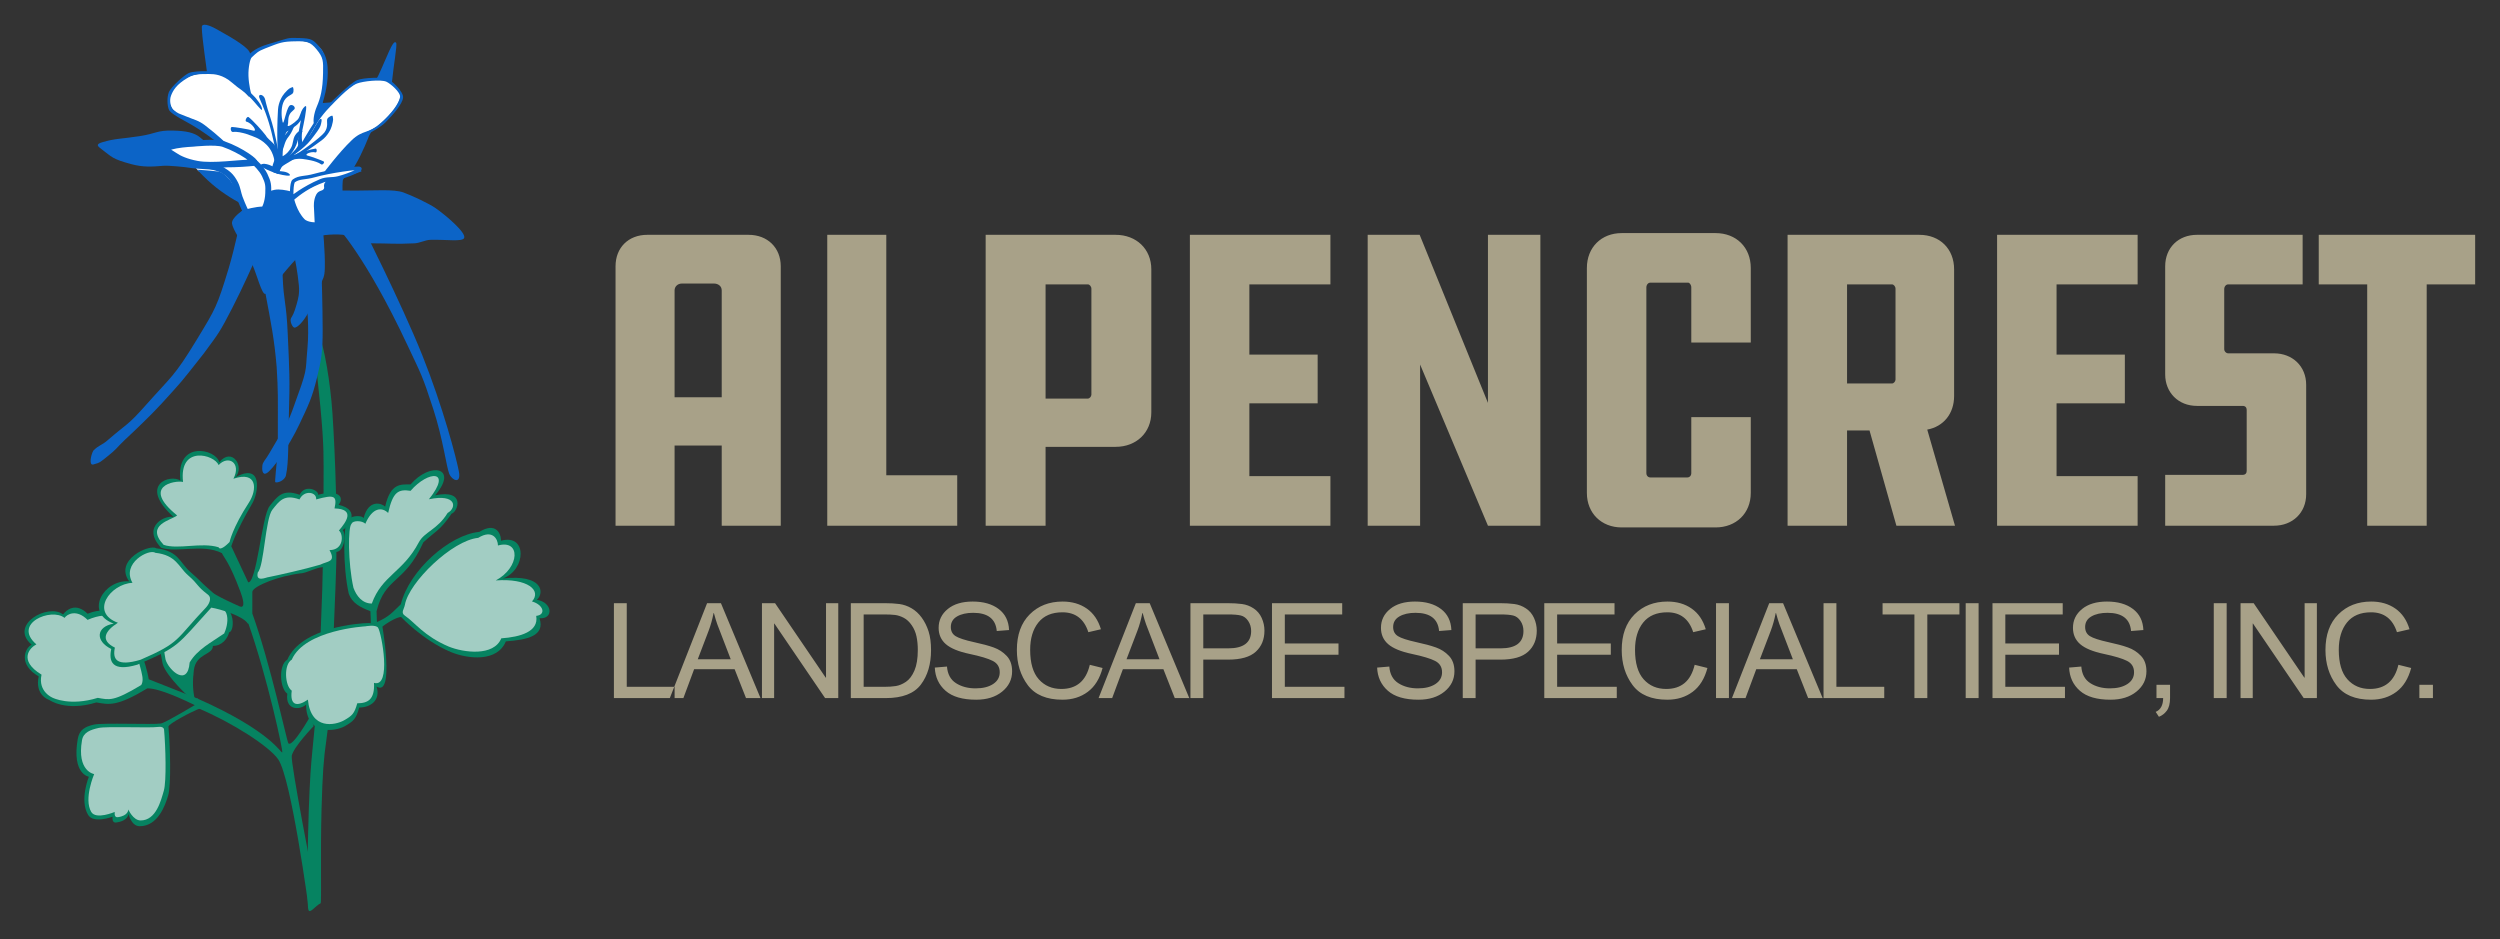 <?xml version="1.0" encoding="UTF-8"?>
<svg width="213px" height="80px" viewBox="0 0 213 80" version="1.1" xmlns="http://www.w3.org/2000/svg" xmlns:xlink="http://www.w3.org/1999/xlink">
    <rect x="0" y="0" width="213" height="80" fill="#333333" stroke="none"/>
    <!-- Generator: Sketch 43.2 (39069) - http://www.bohemiancoding.com/sketch -->
    <title>logo-105</title>
    <desc>Created with Sketch.</desc>
    <defs></defs>
    <g id="Page-1" stroke="none" stroke-width="1" fill="none" fill-rule="evenodd">
        <g id="logo-105">
            <g id="Group" transform="translate(2, 2)">
                <g id="Columbine">
                    <g id="Stem-/-leaves" transform="translate(0, 26.308)">
                        <path d="M24.967,3.153 C25.524,8.231 25.571,9.661 25.571,11.394 C25.571,17.291 25.55,20.217 25.322,25.563 C24.991,33.317 24.643,34.693 24.453,37.595 C24.231,40.985 24.104,48.691 24.275,49.209 C24.399,49.583 24.849,48.879 25.314,48.654 C25.411,48.607 25.288,44.445 25.395,40.632 C25.482,37.574 25.571,36.332 25.812,34.693 C26.295,31.411 26.321,27.615 26.595,21.41 C26.804,16.694 26.563,10.438 26.321,6.852 C26.15,4.326 25.628,1.144 25.136,0.138 C25.076,1.759 25.275,1.837 24.967,3.153 Z" id="Path-26" fill="#068361"></path>
                        <path d="M24.308,49.117 C24.308,49.117 22.823,37.983 21.696,36.378 C20.91,35.257 17.768,33.247 14.884,32.033 C14.688,31.951 14.62,31.12 14.812,31.205 C21.167,34.014 21.941,35.919 22.05,35.795 C22.133,35.701 20.79,29.412 19.109,24.662 C18.904,24.082 19.292,23.38 19.456,23.838 C21.083,28.368 22.444,34.874 22.568,35.019 C22.909,35.417 24.403,32.773 24.403,32.773 L24.726,33.553 C24.726,33.553 23.039,35.294 22.858,36.073 C22.733,36.607 24.726,46.821 24.726,46.821 L24.308,49.117 Z" id="Path-27" fill="#068361"></path>
                        <path d="M15.109,32.02 C14.261,32.34 12.332,33.379 12.352,33.602 C12.495,35.197 12.598,38.551 12.326,39.473 C12.054,40.395 11.415,42.085 9.905,42.085 C9.173,42.085 8.949,41.032 8.949,41.032 C8.949,41.032 8.941,41.639 7.885,41.769 C7.499,41.817 7.593,41.275 7.593,41.275 C7.593,41.275 5.961,41.892 5.502,41.116 C4.758,39.857 5.572,37.87 5.572,37.87 C5.572,37.87 4.104,37.654 4.625,34.65 C4.759,33.873 5.234,33.602 6.001,33.429 C6.767,33.255 10.994,33.444 11.712,33.334 C12.1,33.274 14.78,31.654 14.78,31.654 C14.78,31.654 15.2,31.986 15.109,32.02 Z" id="Path-28" fill="#068361"></path>
                        <path d="M11.979,33.868 C12.105,35.279 12.196,38.247 11.957,39.063 C11.718,39.878 11.308,41.594 9.982,41.594 C9.338,41.594 8.932,40.658 8.932,40.658 C8.932,40.658 8.956,41.201 8.029,41.317 C7.689,41.359 7.777,40.868 7.777,40.868 C7.777,40.868 6.176,41.555 5.773,40.868 C5.119,39.753 6.023,37.644 6.023,37.644 C6.023,37.644 4.53,37.419 4.987,34.76 C5.106,34.073 5.726,33.868 6.399,33.714 C7.073,33.561 10.786,33.727 11.417,33.63 C11.758,33.577 11.962,33.67 11.979,33.868 Z" id="Path-28" fill="#A2CDC3"></path>
                        <path d="M14.655,31.795 C13.849,31.408 11.663,30.337 10.561,30.337 C7.933,31.92 7.295,31.724 6.209,31.539 C3.594,32.346 2.195,31.326 2.195,31.326 C2.195,31.326 0.942,30.949 1.298,29.318 C-0.474,28.31 0.115,26.899 0.695,26.619 C-1.295,24.914 2.151,23.052 3.374,24.046 C3.628,23.682 4.44,22.965 5.465,23.985 C6.486,23.538 7.567,23.684 7.933,24.046 C10.197,26.285 10.671,29.566 10.671,29.566 L14.877,31.228 C14.877,31.228 14.962,31.943 14.655,31.795 Z" id="Path-29" fill="#068361"></path>
                        <path d="M10.033,30.056 C7.643,31.496 7.317,31.318 6.33,31.149 C3.952,31.884 2.505,31.149 2.505,31.149 C2.505,31.149 1.214,30.656 1.538,29.173 C-0.494,27.934 0.573,26.847 1.1,26.592 C-0.974,24.814 2.384,23.432 3.496,24.336 C3.727,24.004 4.529,23.576 5.461,24.505 C6.39,24.098 7.31,24.006 7.643,24.336 C9.701,26.372 10.133,29.355 10.133,29.355 C10.133,29.355 10.21,29.771 10.033,30.056 Z" id="Path-29" fill="#A2CDC3"></path>
                        <path d="M14.086,31.066 C14.086,31.066 12.17,29.317 11.86,28.261 C11.616,26.889 11.302,25.884 12.01,24.836 C13.1,23.221 14.703,23.249 15.457,22.934 C18.28,22.66 18.01,25.557 17.524,25.557 C17.397,26.09 16.926,26.723 16.138,26.723 C16.138,27.521 14.703,27.331 14.516,28.785 C14.4,29.685 14.413,30.532 14.6,31.261 C14.59,31.704 14.086,31.066 14.086,31.066 Z" id="Path-30" fill="#068361"></path>
                        <path d="M12.106,27.888 C11.896,26.704 11.764,25.821 12.375,24.916 C13.316,23.523 14.892,23.502 15.543,23.23 C17.98,22.994 17.377,25.075 17.101,25.664 C15.97,26.443 14.8,27.038 14.158,28.137 C13.995,30.267 12.374,28.8 12.106,27.888 Z" id="Path-30" fill="#A2CDC3"></path>
                        <path d="M19.117,24.824 C18.708,24.163 16.723,23.576 16,23.462 C12.999,26.754 13.364,26.74 9.707,28.321 C7.535,28.967 7.251,28.042 7.478,26.984 C6.091,26.31 6.188,25.081 7.69,24.824 C5.142,23.887 6.866,21.036 9.003,21.224 C7.69,19.375 10.778,18.022 11.314,18.408 C13.228,18.624 13.32,19.638 14.194,20.402 C15.21,21.291 14.948,21.155 16.147,22.199 C16.59,22.585 19.351,23.77 19.351,23.77 C19.351,23.77 19.26,25.054 19.117,24.824 Z" id="Path-31" fill="#068361"></path>
                        <path d="M15.569,23.433 C12.915,26.214 13.434,26.407 9.977,27.902 C7.924,28.513 7.574,27.869 7.788,26.869 C6.478,26.231 6.989,25.417 8.045,24.751 C5.636,23.865 7.391,21.44 9.286,21.348 C8.322,19.664 10.722,18.425 11.228,18.79 C13.037,18.994 13.192,19.98 14.017,20.702 C14.978,21.542 14.684,21.563 15.711,22.353 C16.142,22.684 15.708,23.281 15.569,23.433 Z" id="Path-31" fill="#A2CDC3"></path>
                        <path d="M18.453,23.379 C18.946,23.509 18.679,22.628 18.486,22.112 C17.527,19.54 17.092,19.244 16.912,18.823 C15.284,17.985 13.085,18.823 11.723,18.361 C9.966,16.471 12.255,15.491 12.817,15.764 C9.686,12.955 12.565,12.051 13.368,12.645 C12.968,9.17 16.409,9.93 16.68,11.075 C17.782,9.737 18.871,11.483 18.061,12.347 C20.42,11.075 20.017,13.693 19.498,14.577 C18.061,17.022 17.705,18.235 17.705,18.235 L19.498,22.057 L19.497,23.931 C19.497,23.931 18.803,23.752 18.453,23.379 Z" id="Path-32" fill="#068361"></path>
                        <path d="M16.624,18.319 C15.144,17.866 13.188,18.536 11.942,18.113 C10.335,16.385 12.611,16.019 13.092,15.606 C9.997,13.109 12.889,12.598 13.596,12.754 C13.23,9.577 16.289,10.429 16.624,11.318 C17.449,10.429 18.588,11.128 17.888,12.481 C19.931,11.786 19.926,13.406 19.201,14.521 C17.787,16.696 17.561,17.866 17.561,17.866 C17.561,17.866 16.789,18.705 16.624,18.319 Z" id="Path-32" fill="#A2CDC3"></path>
                        <path d="M19.098,21.299 C19.855,21.611 20.302,15.651 20.964,14.821 C21.626,13.99 22.071,13.32 23.528,13.849 C23.99,12.895 25.196,13.494 25.102,13.849 C26.842,13.367 27.38,14.058 26.842,14.699 C28.908,15.177 27.539,16.68 27.2,16.846 C27.591,17.396 27.2,19.096 26.366,18.638 C26.842,19.688 26.196,19.662 25.49,20.016 C24.982,20.038 24.229,20.443 23.773,20.523 C21.725,20.746 19.656,21.607 19.496,22.083 C19.308,22.021 19.098,21.722 19.098,21.299 Z" id="Path-33" fill="#068361"></path>
                        <path d="M19.966,20.456 C20.499,19.957 20.608,15.868 21.205,15.12 C21.801,14.371 22.202,13.767 23.516,14.244 C23.932,13.384 25.017,13.626 24.934,14.244 C26.502,13.809 26.734,13.927 26.502,15.01 C28.326,15.064 27.465,16.198 26.877,16.891 C27.278,17.209 27.297,18.56 26.073,18.56 C26.651,19.6 25.921,19.483 25.284,19.802 C23.961,20.196 21.667,20.706 20.894,20.86 C20.712,20.86 19.749,21.36 19.966,20.456 Z" id="Path-33" fill="#A2CDC3"></path>
                        <path d="M29.368,24.778 C28.757,24.778 23.704,25.091 22.48,27.896 C21.722,28.324 21.822,30.337 22.48,30.793 C22.286,32.233 23.562,32.209 24.079,31.719 C24.079,34.367 26.532,34.028 27.359,33.573 C28.118,33.141 28.339,32.946 28.604,31.973 C29.598,31.973 30.447,31.327 30.082,30.187 C31.65,31.131 30.553,24.911 30.553,24.911 C30.553,24.911 29.979,24.778 29.368,24.778 Z" id="Path-34" fill="#068361"></path>
                        <path d="M29.134,25.055 C29.134,25.055 23.973,25.341 22.857,27.897 C22.167,28.287 22.257,30.121 22.857,30.537 C22.681,31.849 23.347,31.912 24.232,31.3 C24.489,33.92 26.55,33.485 27.304,33.07 C27.995,32.677 28.197,32.498 28.438,31.612 C29.344,31.612 29.941,31.285 29.864,29.873 C31.384,30.312 30.508,25.634 30.214,25.177 C30.024,24.881 29.134,25.055 29.134,25.055 Z" id="Path-34" fill="#A2CDC3"></path>
                        <path d="M29.593,24.82 C29.593,24.82 29.593,24.157 29.56,23.768 C28.662,23.426 28.002,23.068 27.717,22.285 C27.183,19.91 27.261,16.294 27.614,16.035 C27.717,15.694 28.701,15.508 28.982,15.832 C29.403,14.172 30.552,14.577 30.815,14.861 C31.267,12.837 32.142,12.964 32.981,12.964 C34.682,10.989 37.102,11.52 35.07,13.896 C37.733,13.338 36.993,15.326 36.481,15.45 C35.442,16.954 35.179,16.866 34.066,17.905 C32.467,21.464 30.815,20.813 30.083,23.768 C30.083,24.254 30.129,24.864 30.129,24.864 L29.593,24.82 Z" id="Path-35" fill="#068361"></path>
                        <path d="M29.678,23.114 C28.867,23.114 28.369,22.47 28.115,21.772 C27.639,19.655 27.64,16.551 27.954,16.32 C28.046,16.016 28.874,16.031 29.124,16.32 C29.74,14.895 30.554,14.887 31.071,15.396 C31.474,13.591 31.934,13.351 32.981,13.51 C34.497,11.75 36.573,11.703 34.543,14.229 C36.918,13.732 36.928,14.964 36.135,15.396 C35.284,16.811 34.157,16.996 33.68,17.903 C32.339,20.456 30.548,20.707 29.678,23.114 Z" id="Path-35" fill="#A2CDC3"></path>
                        <path d="M30.065,24.714 C31.221,24.218 31.501,23.781 32.149,23.177 C32.874,20.284 36.302,17.252 38.841,17.007 C40.235,16.148 40.689,17.135 40.689,17.762 C42.923,17.135 42.855,20.24 40.837,20.979 C44.23,20.594 44.422,22.187 43.737,22.795 C45.076,23.004 45.197,24.453 43.967,24.364 C44.464,25.866 42.936,26.205 41.099,26.336 C40.365,28.118 37.893,27.848 36.425,27.251 C34.001,26.228 32.173,24.257 32.173,24.257 C32.173,24.257 31.652,24.257 30.481,25.144 C30.307,25.144 29.961,24.863 30.065,24.714 Z" id="Path-36" fill="#068361"></path>
                        <path d="M32.498,23.221 C32.837,21.301 36.527,17.731 38.745,17.517 C39.963,16.766 40.426,17.622 40.426,18.169 C42.377,17.622 42.305,20.04 40.242,21.144 C42.98,20.948 44.167,22.006 43.325,22.935 C44.319,23.221 44.539,24.073 43.685,24.165 C43.918,25.52 42.315,25.964 40.71,26.078 C40.068,27.635 37.516,27.302 36.233,26.781 C34.116,25.887 33.302,24.68 32.519,24.165 C32.103,23.892 32.431,23.602 32.498,23.221 Z" id="Path-36" fill="#A2CDC3"></path>
                    </g>
                    <g id="Flower" transform="translate(5.517, 0)">
                        <path d="M13.099,16.255 C13.099,16.187 12.489,19.143 11.958,20.89 C10.971,24.132 10.863,24.281 9.246,26.941 C7.309,30.127 7.151,29.985 4.849,32.581 C3.345,34.276 3.333,34.057 1.635,35.523 C1.125,35.964 0.902,35.919 0.433,36.396 C0.221,36.777 0.042,37.673 0.429,37.575 C1.04,37.421 1.064,37.332 1.635,36.885 C2.426,36.266 2.395,36.165 3.154,35.443 C3.905,34.729 3.912,34.746 4.655,34.013 C5.474,33.204 5.38,33.31 6.278,32.358 C8.05,30.396 7.677,30.871 9.835,28.128 C11.152,26.343 11.198,26.32 12.282,24.22 C13.118,22.6 14.17,20.244 14.17,20.244 C14.17,20.244 13.099,16.322 13.099,16.255 Z" id="Path" fill="#0C64C7"></path>
                        <path d="M14.36,20.322 L15.632,21.101 L16.922,20.063 L17.82,20.053 L19.683,20.21 L19.669,17.951 C19.669,17.951 19.601,17.512 19.334,17.301 C18.969,17.012 18.789,17.234 18.406,16.952 C18.072,16.707 17.9,16.247 17.9,16.247 L17.75,15.847 C17.75,15.847 17.513,15.367 17.351,14.839 C17.271,14.581 17.351,14.282 17.267,14.274 C17.249,14.273 16.788,14.062 16.308,14.062 C15.798,14.062 15.267,14.274 15.267,14.274 C15.267,14.274 14.945,15.817 14.852,15.906 C14.724,16.028 13.747,15.902 13.325,15.865 C13.073,15.902 12.933,16.247 12.933,16.247 L14.36,20.322 Z" id="Path-2" fill="#0C64C7"></path>
                        <path d="M14.398,20.379 C14.398,20.379 14.777,21.311 15.108,23.047 C15.568,25.51 15.856,26.884 16.055,29.273 C16.187,31.402 16.156,31.966 16.156,34.2 C16.156,34.697 16.169,35.998 16.11,36.799 C16.019,37.842 15.898,39.053 15.926,39.073 C16.086,39.189 16.749,38.949 16.847,38.497 C17.091,37.381 17.028,35.641 17.091,33.553 C17.193,30.183 17.139,29.643 16.998,26.437 C16.875,23.639 16.65,23.784 16.564,21.511 C16.528,20.547 16.564,19.836 16.564,19.836 L14.398,20.379 Z" id="Path-3" fill="#0C64C7"></path>
                        <path d="M17.598,20.007 C17.598,20.007 17.836,21.115 17.946,22.309 C18.01,23.01 17.9,23.412 17.755,23.926 C17.529,24.729 17.417,24.867 17.282,25.102 C17.146,25.34 17.394,25.916 17.577,25.916 C17.755,25.916 18.16,25.624 18.64,24.832 C19.177,23.948 19.245,23.68 19.766,22.309 C20.003,21.683 20.136,21.667 20.158,20.838 C20.194,19.443 19.975,17.284 19.975,17.284 L18.962,17.173 L17.598,20.007 Z" id="Path-4" fill="#0C64C7"></path>
                        <path d="M18.621,23.869 C18.621,23.869 18.843,25.904 18.674,27.718 C18.47,29.916 18.763,29.201 17.385,32.987 C16.894,34.338 16.402,34.91 15.395,36.678 C15.107,37.184 14.881,37.329 14.836,37.667 C14.791,38.003 14.836,38.504 15.184,38.325 C15.711,38.053 17.118,35.993 17.975,34.181 C18.774,32.491 19.061,31.923 19.474,30.248 C19.887,28.574 19.974,27.963 19.974,26.077 C19.974,24.191 19.877,21.107 19.877,21.107 L18.621,23.869 Z" id="Path-5" fill="#0C64C7"></path>
                        <path d="M21.083,17.169 C21.083,17.169 23.575,19.686 27.196,27.404 C28.385,29.939 28.446,29.921 29.395,32.842 C30.226,35.399 30.52,37.784 30.756,38.361 C30.992,38.937 31.784,39.29 31.582,38.184 C31.38,37.078 30.229,32.675 28.449,28.234 C26.668,23.792 23.143,16.826 23.143,16.826 L21.083,17.169 Z" id="Path-6" fill="#0C64C7"></path>
                        <path d="M20.33,17.432 C20.33,17.432 18.679,18.981 17.362,20.45 C16.213,21.732 15.391,22.946 15.095,23.039 C14.798,23.132 14.376,21.413 14.008,20.61 C13.402,19.289 13.148,18.79 13.148,18.79 C13.148,18.79 12.305,17.525 12.249,17.043 C12.194,16.56 13.148,15.934 13.148,15.934 L14.882,15.803 L20.33,17.432 Z" id="Path-7" fill="#0C64C7"></path>
                        <path d="M19.952,14.398 C19.445,14.524 19.445,15.453 19.445,15.453 L19.509,18.126 C19.509,18.126 20.671,17.9 21.652,17.999 C23.131,18.149 22.535,18.731 24.122,18.731 C25.745,18.731 26.042,18.814 27.802,18.731 C28.255,18.709 28.716,18.446 29.132,18.434 C30.534,18.395 31.846,18.616 32.024,18.288 C32.255,17.863 30.506,16.371 29.59,15.73 C29.047,15.35 27.585,14.662 26.857,14.398 C26.037,14.102 24.425,14.241 22.764,14.241 C21.408,14.241 20.902,14.162 19.952,14.398 Z" id="Path-8" fill="#0C64C7"></path>
                        <polygon id="Path-13" fill="#FFFFFF" points="12.687 14.428 11.793 13.183 11.08 12.738 9.397 12.581 9.14 12.279 11.022 12.363 11.71 12.67 12.335 13.295 12.672 14.038"></polygon>
                        <path d="M11.421,12.491 C11.421,12.491 9.199,12.397 8.667,12.3 C8.279,12.23 6.839,12.09 6.416,12.125 C5.4,12.209 4.668,12.252 3.698,11.992 C2.027,11.544 2.036,11.385 1.136,10.71 C0.786,10.448 0.616,10.292 1.197,10.119 C2.318,9.784 2.768,9.848 4.383,9.599 C5.81,9.38 5.832,9.097 7.201,9.125 C8.404,9.15 9.042,9.316 9.528,9.704 C11.113,10.97 11.421,12.491 11.421,12.491 Z" id="Path-12" fill="#0C64C7"></path>
                        <path d="M13.162,15.428 C13.162,15.428 11.926,14.796 10.913,13.987 C9.932,13.203 9.292,12.459 9.292,12.459 C9.292,12.459 10.264,12.515 11.031,12.608 C11.382,12.651 11.618,12.865 11.848,13.091 C12.619,13.847 12.86,14.932 12.86,14.932 L13.162,15.428 Z" id="Path-11" fill="#0C64C7"></path>
                        <path d="M20.318,12.598 C20.318,12.598 19.107,7.235 19.722,6.847 C20.166,6.568 23.392,7.178 24.724,4.415 C25.385,3.043 25.998,1.207 26.239,1.662 C26.335,1.843 26.017,3.569 25.866,5.077 C25.752,6.216 23.916,9.596 23.916,9.596 C23.916,9.596 23.375,11.039 22.71,12.139 C22.256,12.888 21.718,13.071 21.686,13.397 C21.63,13.96 21.686,14.609 21.686,14.609 L19.722,14.662 L20.318,12.598 Z" id="Path-19" fill="#0C64C7"></path>
                        <path d="M14.239,11.901 C14.239,11.901 11.768,10.613 9.771,9.086 C8.195,7.88 6.944,7.756 6.9,6.467 C6.878,5.844 7.609,5.049 8.362,4.633 C8.954,4.307 9.607,4.285 9.607,4.285 C9.607,4.285 10.817,4.107 11.552,4.461 C12.861,5.092 13.694,6.257 13.694,6.257 C13.694,6.257 13.201,4.407 13.774,2.978 C14.073,2.235 15.438,1.913 15.438,1.913 C15.438,1.913 16.679,1.243 17.759,1.402 C18.984,1.583 19.786,1.823 20.049,2.594 C20.313,3.364 20.205,5.53 20.205,5.53 L19.699,6.945 C19.699,6.945 19.902,8.168 19.284,9.086 C18.338,10.49 18.176,10.693 16.571,11.589 C15.654,12.101 14.239,11.901 14.239,11.901 Z" id="Path-23" fill="#FFFFFF"></path>
                        <path d="M16.595,11.614 L19.898,7.803 C19.898,7.803 21.194,6.111 22.57,5.234 C23.569,4.597 24.499,4.729 25.275,4.842 C26.048,4.955 26.686,5.927 26.605,6.266 C26.308,7.505 24.581,8.81 24.581,8.81 L22.641,9.813 L20.228,12.671 L17.823,13.23 L17.446,13.512 L17.291,14.314 C17.291,14.314 16.667,14.144 16.201,14.144 C15.74,14.144 15.438,14.315 15.438,14.315 L15.202,13.073 L14.348,11.943 L16.595,11.614 Z" id="Path-21" fill="#FFFFFF"></path>
                        <g id="seeds" transform="translate(11.882, 5.403)" fill="#0C64C7">
                            <path d="M4.28,7.421 C4.28,7.421 4.034,7.336 3.742,7.22 C3.264,7.03 2.662,6.755 2.82,6.632 C3.155,6.371 3.991,6.849 3.991,6.849 C3.991,6.849 4.089,6.243 3.753,5.552 C3.28,4.58 2.26,4.258 2.26,4.258 C2.26,4.258 1.108,3.745 0.452,3.842 C0.248,3.872 0.189,3.414 0.364,3.414 C0.601,3.414 1.764,3.607 2.167,3.722 C2.589,3.842 2.075,3.081 1.603,2.967 C1.409,2.921 1.648,2.47 1.782,2.573 C2.167,2.871 2.97,3.769 3.242,4.132 C3.336,4.258 3.246,4.23 3.84,4.771 C4.092,5 4.375,5.567 4.472,6.052 C4.638,6.878 4.28,7.421 4.28,7.421 Z" id="Path-14"></path>
                            <path d="M4.288,6.093 C4.288,6.093 4.146,4.111 4.288,1.92 C4.329,1.302 4.643,0.764 4.843,0.541 C5.241,0.098 5.255,0.132 5.52,0.019 C5.614,-0.021 5.653,0.404 5.55,0.541 C5.419,0.716 4.935,0.787 4.723,1.372 C4.54,1.876 4.574,2.58 4.68,2.992 C4.773,3.35 4.942,2.009 5.255,1.618 C5.381,1.461 5.68,1.571 5.714,1.787 C5.743,1.969 5.41,2.038 5.255,2.396 C5.106,2.74 5.188,3.049 5.121,3.244 C5.031,3.507 5.576,3.171 5.949,2.799 C6.178,2.572 6.234,1.988 6.369,2.046 C6.457,2.084 6.521,2.736 6.388,2.736 C6.289,2.736 6.17,2.963 5.949,3.188 C5.807,3.333 5.587,3.452 5.428,3.59 C5.092,3.883 5.053,3.616 4.871,4.18 C4.679,4.774 4.68,5.908 4.68,5.908 C4.68,5.908 5.068,5.742 5.379,5.223 C5.607,4.841 5.528,4.447 5.759,4.105 C6.017,3.72 6.288,3.678 6.357,3.768 C6.421,3.852 6.102,4.042 5.954,4.612 C5.837,5.065 5.638,5.372 5.428,5.665 C5.133,6.076 4.448,6.473 4.448,6.473 L4.288,6.093 Z" id="Path-15"></path>
                            <path d="M7.788,8.273 C7.788,8.273 7.636,8.278 7.438,8.228 C7.03,8.126 6.427,7.915 6.563,7.816 C6.83,7.622 7.497,7.977 7.497,7.977 C7.497,7.977 7.576,7.527 7.308,7.015 C6.93,6.293 6.116,6.054 6.116,6.054 C6.116,6.054 5.197,5.673 4.674,5.745 C4.511,5.767 4.464,5.427 4.604,5.427 C4.793,5.427 5.72,5.57 6.042,5.656 C6.379,5.745 5.968,5.18 5.592,5.096 C5.438,5.061 5.628,4.726 5.735,4.803 C6.042,5.024 6.683,5.691 6.9,5.96 C6.975,6.054 6.903,6.033 7.377,6.435 C7.578,6.605 7.804,7.025 7.881,7.386 C8.014,7.999 7.788,8.273 7.788,8.273 Z" id="Path-14" transform="translate(6.222, 6.533) scale(-1, 1) rotate(-29) translate(-6.222, -6.533) "></path>
                            <path d="M4.465,6.793 C4.465,6.793 4.322,4.812 4.465,2.621 C4.505,2.002 4.82,1.464 5.019,1.242 C5.418,0.798 5.432,0.832 5.696,0.719 C5.79,0.679 5.83,1.105 5.727,1.242 C5.596,1.417 5.111,1.488 4.899,2.073 C4.716,2.577 4.575,4.899 4.681,5.311 C4.733,5.513 4.686,4.311 4.989,3.416 C5.225,2.72 5.415,2.22 5.552,2.049 C5.678,1.892 6.016,1.516 6.05,1.731 C6.079,1.914 5.584,2.777 5.429,3.135 C5.28,3.479 5.232,3.803 5.165,3.999 C5.076,4.262 5.752,3.871 6.125,3.5 C6.354,3.272 7.507,2.109 7.642,2.168 C7.73,2.205 7.561,2.728 7.428,2.728 C7.33,2.728 6.346,3.664 6.125,3.889 C5.984,4.033 5.763,4.153 5.604,4.291 C5.268,4.583 5.212,4.358 5.03,4.922 C4.838,5.516 4.857,6.608 4.857,6.608 C4.857,6.608 5.245,6.443 5.555,5.924 C5.784,5.542 6.096,5.352 6.263,4.826 C6.41,4.362 6.886,3.706 6.955,3.795 C7.019,3.88 6.665,4.525 6.517,5.095 C6.4,5.548 5.814,6.073 5.604,6.365 C5.309,6.777 4.729,7.871 4.345,7.505 C3.962,7.139 4.465,6.793 4.465,6.793 Z" id="Path-15" transform="translate(5.934, 4.148) scale(-1, 1) rotate(-57) translate(-5.934, -4.148) "></path>
                            <path d="M4.156,5.785 C4.156,5.785 3.827,4.094 3.518,3.086 C3.113,1.764 2.771,1.168 2.684,0.89 C2.597,0.613 2.964,0.59 3.148,0.947 C3.217,1.082 3.24,1.448 3.638,2.627 C4.039,3.817 4.348,5.686 4.348,5.686 L4.156,5.785 Z" id="Path-16"></path>
                        </g>
                        <path d="M13.452,16.098 C13.452,16.098 13.19,15.582 12.91,14.84 C12.776,14.486 12.729,14.032 12.534,13.648 C12.168,12.926 11.806,12.726 11.458,12.507 C11.009,12.224 8.985,11.871 8.985,11.871 C8.985,11.871 10.836,12.035 12.377,11.997 C13.353,11.973 14.217,11.871 14.217,11.871 C14.217,11.871 14.767,12.357 15.033,12.909 C15.345,13.559 15.36,13.782 15.335,14.464 C15.306,15.251 15.033,15.847 14.925,15.847 C14.28,15.847 13.452,16.098 13.452,16.098 Z" id="Path-9" stroke="#0C64C7" stroke-width="0.5" fill="#FFFFFF"></path>
                        <path d="M9.285,11.958 C8.345,11.784 7.736,11.497 7.353,11.23 C6.929,10.935 6.536,10.785 6.52,10.722 C6.507,10.67 6.979,10.488 7.497,10.396 C8.17,10.275 8.932,10.246 8.932,10.246 C8.932,10.246 10.855,10.037 11.529,10.274 C13.109,10.83 14.376,11.838 14.134,11.838 C12.851,11.838 10.642,12.208 9.285,11.958 Z" id="Path-10" stroke="#0C64C7" stroke-width="0.5" fill="#FFFFFF"></path>
                        <path d="M17.333,14.935 C17.333,14.935 18.144,14.194 19.149,13.709 C20.277,13.164 21.599,12.875 21.599,12.875 L23.223,12.42 C23.223,12.42 21.607,12.862 20.478,13.543 C20.102,13.77 20.444,13.941 20.214,14.237 C20.012,14.496 19.766,14.38 19.613,14.653 C19.374,15.081 19.429,15.64 19.429,15.64 L19.502,17.148 C19.502,17.148 18.652,17.188 18.286,16.815 C17.567,16.081 17.333,14.935 17.333,14.935 Z" id="Path-17" stroke="#0C64C7" stroke-width="0.4" fill="#FFFFFF"></path>
                        <path d="M17.334,14.847 C17.334,14.847 17.289,13.565 17.518,13.407 C18.016,13.063 18.419,13.201 19.292,12.951 C20.536,12.596 23.081,12.234 23.15,12.369 C23.204,12.473 22.252,12.917 21.32,13.158 C20.761,13.303 20.333,13.179 19.789,13.411 C18.334,14.031 17.334,14.847 17.334,14.847 Z" id="Path-18" stroke="#0C64C7" stroke-width="0.3" fill="#FFFFFF"></path>
                        <path d="M20.367,12.684 C20.367,12.684 22.052,10.648 22.409,10.29 C22.902,9.794 24.611,9.139 25.313,8.437 C25.932,7.818 26.752,6.895 26.825,6.334 C26.894,5.805 25.811,4.833 25.501,4.716 C25.102,4.565 23.423,4.603 22.893,4.836 C22.312,5.091 20.711,6.686 20.711,6.686 C20.711,6.686 19.952,7.351 19.518,8.016 C18.59,9.438 18.034,10.379 18.026,10.668 C18.02,10.879 18.736,9.818 19.354,8.717 C19.896,7.749 20.796,6.895 20.796,6.895 C20.796,6.895 22.193,5.389 22.893,5.118 C23.42,4.915 24.922,4.751 25.398,4.96 C25.735,5.108 26.639,5.874 26.566,6.278 C26.467,6.827 25.851,7.654 24.972,8.437 C23.784,9.497 23.471,8.974 22.432,9.964 C21.374,10.971 20.06,12.726 20.06,12.726 L20.367,12.684 Z" id="Path-20" fill="#0C64C7"></path>
                        <path d="M10.114,4.128 C10.114,3.972 9.677,1.2 9.677,0.314 C9.677,-0.079 10.332,0.154 10.886,0.459 C12.436,1.312 13.789,2.13 13.789,2.591 C13.789,3.09 13.576,3.387 13.498,4.128 C13.402,5.034 13.44,5.886 13.44,5.886 C13.44,5.886 12.376,4.45 11.454,4.283 C11.122,4.223 10.114,4.294 10.114,4.128 Z" id="Path-22" fill="#0C64C7"></path>
                        <path d="M10.974,10.12 C10.974,10.12 9.698,9.094 8.315,8.356 C7.518,7.93 6.975,7.579 6.877,7.353 C6.718,6.985 6.708,6.281 6.86,5.88 C7.051,5.379 8.238,4.35 8.584,4.217 C9.228,3.967 11.106,4.071 11.545,4.176 C12.564,4.417 11.683,4.152 12.434,4.66 C13.037,5.068 14.207,6.281 14.207,6.281 C14.207,6.281 14.888,7.046 14.799,7.353 C14.765,7.468 14.152,6.654 13.855,6.366 C12.973,5.512 13.005,5.701 12.271,5.058 C11.457,4.344 10.732,4.306 10.293,4.306 C9.481,4.306 9.047,4.302 8.513,4.607 C7.497,5.189 7.209,5.738 7.053,6.156 C6.879,6.619 7.053,7.178 7.253,7.353 C7.638,7.688 7.742,7.671 8.298,7.901 C9.054,8.214 9.389,8.253 9.942,8.672 C11.035,9.502 11.839,10.294 11.839,10.294 L10.974,10.12 Z" id="Path-24" fill="#0C64C7"></path>
                        <path d="M13.317,5.673 L13.46,3.723 C13.46,3.723 13.363,2.931 13.763,2.576 C14.361,2.047 15.017,1.845 15.862,1.604 C17.048,1.267 16.9,1.197 17.977,1.238 C19.06,1.28 19.127,1.353 19.722,2.014 C20.37,2.735 20.409,3.604 20.409,4.172 C20.409,5.434 20.007,6.637 20.007,6.637 C20.007,6.637 19.969,7.085 19.816,7.541 C19.627,8.108 19.31,8.698 19.238,8.551 C19.143,8.355 19.209,7.694 19.484,7.057 C19.777,6.379 19.985,5.614 20.007,4.234 C20.024,3.211 20.048,2.918 19.452,2.201 C18.919,1.56 18.618,1.511 17.749,1.518 C16.488,1.528 16.32,1.645 15.089,2.12 C14.45,2.366 14.331,2.519 13.926,2.893 C13.789,3.02 13.63,3.76 13.652,4.461 C13.678,5.275 13.898,6.056 13.898,6.056 L13.317,5.673 Z" id="Path-25" fill="#0C64C7"></path>
                    </g>
                </g>
                <g id="Text" transform="translate(50.014, 17.763)" fill="#A8A188">
                    <path d="M14.506,2.924 L14.506,25.027 L9.476,25.027 L9.476,18.198 L5.46,18.198 L5.46,25.027 L0.43,25.027 L0.43,2.924 C0.43,1.345 1.519,0.244 3.133,0.244 L11.766,0.244 C13.38,0.244 14.506,1.345 14.506,2.924 Z M5.46,14.086 L9.476,14.086 L9.476,4.98 C9.476,4.613 9.176,4.393 8.801,4.393 L6.098,4.393 C5.723,4.393 5.46,4.65 5.46,4.98 L5.46,14.086 Z M18.468,25.027 L29.541,25.027 L29.541,20.731 L23.498,20.731 L23.498,0.244 L18.468,0.244 L18.468,25.027 Z M31.964,0.244 L43.038,0.244 C44.802,0.244 46.078,1.455 46.078,3.181 L46.078,15.371 C46.078,17.096 44.802,18.308 43.038,18.308 L37.069,18.308 L37.069,25.027 L31.964,25.027 L31.964,0.244 Z M37.069,14.196 L40.673,14.196 C40.823,14.196 40.973,14.012 40.973,13.865 L40.973,4.833 C40.973,4.65 40.823,4.466 40.673,4.466 L37.069,4.466 L37.069,14.196 Z M49.364,25.027 L61.338,25.027 L61.338,20.805 L54.432,20.805 L54.432,14.6 L60.25,14.6 L60.25,10.451 L54.432,10.451 L54.432,4.466 L61.338,4.466 L61.338,0.244 L49.364,0.244 L49.364,25.027 Z M74.759,25.027 L79.226,25.027 L79.226,0.244 L74.759,0.244 L74.759,14.563 L68.941,0.244 L64.512,0.244 L64.512,25.027 L68.979,25.027 L68.979,11.295 L74.759,25.027 Z M92.084,15.775 L92.084,20.548 C92.084,20.768 91.934,20.915 91.746,20.915 L88.593,20.915 C88.406,20.915 88.256,20.768 88.256,20.548 L88.256,4.723 C88.256,4.503 88.406,4.319 88.593,4.319 L91.821,4.319 C91.934,4.319 92.084,4.503 92.084,4.723 L92.084,9.423 L97.152,9.423 L97.152,3.071 C97.152,1.308 95.913,0.097 94.149,0.097 L86.154,0.097 C84.427,0.097 83.188,1.308 83.188,3.071 L83.188,22.237 C83.188,23.962 84.427,25.174 86.154,25.174 L94.149,25.174 C95.913,25.174 97.152,23.962 97.152,22.237 L97.152,15.775 L92.084,15.775 Z M100.288,0.244 L111.511,0.244 C113.275,0.244 114.476,1.455 114.476,3.181 L114.476,13.976 C114.476,15.481 113.576,16.582 112.187,16.839 L114.551,25.027 L109.559,25.027 L107.269,16.913 L105.355,16.913 L105.355,25.027 L100.288,25.027 L100.288,0.244 Z M109.484,12.58 L109.484,4.833 C109.484,4.65 109.334,4.466 109.184,4.466 L105.355,4.466 L105.355,12.911 L109.184,12.911 C109.334,12.911 109.484,12.727 109.484,12.58 Z M118.138,25.027 L130.112,25.027 L130.112,20.805 L123.205,20.805 L123.205,14.6 L129.024,14.6 L129.024,10.451 L123.205,10.451 L123.205,4.466 L130.112,4.466 L130.112,0.244 L118.138,0.244 L118.138,25.027 Z M132.46,25.027 L141.731,25.027 C143.308,25.027 144.472,23.926 144.472,22.347 L144.472,13.021 C144.472,11.442 143.308,10.341 141.731,10.341 L137.828,10.341 C137.64,10.341 137.49,10.157 137.49,10.01 L137.49,4.87 C137.49,4.65 137.64,4.466 137.828,4.466 L144.171,4.466 L144.171,0.244 L135.163,0.244 C133.586,0.244 132.46,1.345 132.46,2.924 L132.46,12.14 C132.46,13.682 133.586,14.82 135.163,14.82 L139.066,14.82 C139.292,14.82 139.404,14.967 139.404,15.151 L139.404,20.364 C139.404,20.548 139.292,20.695 139.066,20.695 L132.46,20.695 L132.46,25.027 Z M145.543,0.244 L145.543,4.466 L149.672,4.466 L149.672,25.027 L154.74,25.027 L154.74,4.466 L158.869,4.466 L158.869,0.244 L145.543,0.244 Z" id="ALPENCREST"></path>
                    <path d="M5.462,39.714 L0.291,39.714 L0.291,31.627 L1.385,31.627 L1.385,38.754 L5.462,38.754 L5.462,39.714 Z M12.781,39.714 L11.546,39.714 L10.576,37.253 L7.125,37.253 L6.211,39.714 L5.055,39.714 L8.23,31.627 L9.409,31.627 L12.781,39.714 Z M10.243,36.404 C9.566,34.653 9.185,33.66 9.098,33.422 C9.012,33.185 8.916,32.868 8.811,32.471 L8.783,32.471 C8.677,33.015 8.536,33.519 8.36,33.982 L7.435,36.404 L10.243,36.404 Z M19.406,39.714 L18.284,39.714 L13.964,33.364 L13.941,33.364 L13.941,39.714 L12.904,39.714 L12.904,31.627 L14.02,31.627 L18.34,37.976 L18.363,37.976 L18.363,31.627 L19.406,31.627 L19.406,39.714 Z M20.476,31.627 L23.33,31.627 C23.83,31.627 24.26,31.652 24.621,31.701 C24.982,31.751 25.327,31.872 25.656,32.065 C25.985,32.258 26.272,32.524 26.519,32.862 C26.765,33.201 26.959,33.59 27.1,34.029 C27.241,34.469 27.311,35.001 27.311,35.626 C27.311,36.818 27.022,37.797 26.443,38.564 C25.864,39.33 24.867,39.714 23.454,39.714 L20.476,39.714 L20.476,31.627 Z M21.57,38.754 L23.341,38.754 C23.702,38.754 24.024,38.732 24.308,38.688 C24.592,38.643 24.88,38.524 25.171,38.329 C25.462,38.134 25.704,37.814 25.896,37.369 C26.087,36.924 26.183,36.336 26.183,35.604 C26.183,35.2 26.147,34.822 26.073,34.47 C26,34.119 25.865,33.799 25.667,33.511 C25.47,33.222 25.243,33.01 24.988,32.876 C24.732,32.742 24.483,32.66 24.24,32.631 C23.998,32.601 23.687,32.587 23.307,32.587 L21.57,32.587 L21.57,38.754 Z M32.91,33.999 C32.865,33.484 32.675,33.097 32.34,32.838 C32.005,32.578 31.526,32.449 30.902,32.449 C30.338,32.449 29.879,32.552 29.526,32.758 C29.173,32.964 28.996,33.263 28.996,33.657 C28.996,34.006 29.132,34.266 29.405,34.437 C29.677,34.608 30.199,34.778 30.97,34.948 C31.654,35.095 32.212,35.245 32.645,35.4 C33.077,35.554 33.447,35.794 33.756,36.12 C34.064,36.445 34.218,36.882 34.218,37.43 C34.218,38.125 33.935,38.702 33.369,39.162 C32.803,39.622 32.066,39.852 31.156,39.852 C29.994,39.852 29.125,39.598 28.548,39.09 C27.97,38.583 27.665,37.925 27.631,37.115 L28.669,37.027 C28.718,37.674 28.973,38.146 29.436,38.442 C29.898,38.738 30.457,38.886 31.111,38.886 C31.724,38.886 32.219,38.763 32.597,38.517 C32.975,38.27 33.163,37.936 33.163,37.513 C33.163,37.071 32.966,36.75 32.571,36.547 C32.177,36.345 31.514,36.146 30.583,35.949 C29.653,35.752 28.983,35.475 28.573,35.119 C28.163,34.762 27.958,34.299 27.958,33.729 C27.958,33.081 28.218,32.546 28.737,32.123 C29.255,31.7 29.962,31.489 30.857,31.489 C31.774,31.489 32.512,31.699 33.07,32.121 C33.629,32.542 33.925,33.14 33.959,33.916 L32.91,33.999 Z M41.926,37.149 C41.685,38.057 41.265,38.735 40.665,39.181 C40.066,39.628 39.347,39.852 38.508,39.852 C37.155,39.852 36.169,39.437 35.55,38.608 C34.932,37.778 34.623,36.781 34.623,35.615 C34.623,34.324 34.986,33.314 35.714,32.584 C36.441,31.854 37.377,31.489 38.52,31.489 C39.324,31.489 40.012,31.689 40.584,32.09 C41.155,32.491 41.555,33.078 41.785,33.85 L40.713,34.098 C40.533,33.535 40.258,33.113 39.89,32.829 C39.521,32.546 39.061,32.405 38.508,32.405 C37.606,32.405 36.922,32.694 36.456,33.273 C35.989,33.853 35.756,34.629 35.756,35.604 C35.756,36.729 36.002,37.566 36.492,38.114 C36.983,38.662 37.623,38.936 38.412,38.936 C39.059,38.936 39.584,38.765 39.989,38.423 C40.393,38.081 40.676,37.566 40.837,36.878 L41.926,37.149 Z M49.312,39.714 L48.077,39.714 L47.107,37.253 L43.656,37.253 L42.742,39.714 L41.586,39.714 L44.761,31.627 L45.94,31.627 L49.312,39.714 Z M46.774,36.404 C46.098,34.653 45.716,33.66 45.63,33.422 C45.543,33.185 45.447,32.868 45.342,32.471 L45.314,32.471 C45.208,33.015 45.067,33.519 44.891,33.982 L43.966,36.404 L46.774,36.404 Z M49.412,31.627 L52.531,31.627 C53.023,31.627 53.447,31.651 53.803,31.699 C54.158,31.746 54.488,31.87 54.792,32.071 C55.097,32.271 55.327,32.543 55.483,32.887 C55.639,33.231 55.717,33.591 55.717,33.966 C55.717,34.712 55.472,35.311 54.981,35.761 C54.491,36.212 53.704,36.437 52.621,36.437 L50.506,36.437 L50.506,39.714 L49.412,39.714 L49.412,31.627 Z M50.506,35.477 L52.632,35.477 C53.933,35.477 54.584,34.984 54.584,33.999 C54.584,33.675 54.499,33.389 54.33,33.141 C54.161,32.893 53.953,32.738 53.707,32.678 C53.46,32.617 53.095,32.587 52.61,32.587 L50.506,32.587 L50.506,35.477 Z M62.534,39.714 L56.359,39.714 L56.359,31.627 L62.342,31.627 L62.342,32.587 L57.453,32.587 L57.453,35.058 L62.026,35.058 L62.026,36.018 L57.453,36.018 L57.453,38.754 L62.534,38.754 L62.534,39.714 Z M70.596,33.999 C70.55,33.484 70.361,33.097 70.026,32.838 C69.691,32.578 69.212,32.449 68.588,32.449 C68.024,32.449 67.565,32.552 67.212,32.758 C66.858,32.964 66.682,33.263 66.682,33.657 C66.682,34.006 66.818,34.266 67.091,34.437 C67.363,34.608 67.885,34.778 68.656,34.948 C69.34,35.095 69.898,35.245 70.33,35.4 C70.763,35.554 71.133,35.794 71.441,36.12 C71.75,36.445 71.904,36.882 71.904,37.43 C71.904,38.125 71.621,38.702 71.055,39.162 C70.489,39.622 69.751,39.852 68.842,39.852 C67.68,39.852 66.811,39.598 66.233,39.09 C65.656,38.583 65.351,37.925 65.317,37.115 L66.355,37.027 C66.404,37.674 66.659,38.146 67.122,38.442 C67.584,38.738 68.142,38.886 68.797,38.886 C69.409,38.886 69.905,38.763 70.283,38.517 C70.66,38.27 70.849,37.936 70.849,37.513 C70.849,37.071 70.652,36.75 70.257,36.547 C69.862,36.345 69.2,36.146 68.269,35.949 C67.339,35.752 66.669,35.475 66.259,35.119 C65.849,34.762 65.644,34.299 65.644,33.729 C65.644,33.081 65.903,32.546 66.422,32.123 C66.941,31.7 67.648,31.489 68.543,31.489 C69.46,31.489 70.198,31.699 70.756,32.121 C71.315,32.542 71.611,33.14 71.644,33.916 L70.596,33.999 Z M72.613,31.627 L75.732,31.627 C76.224,31.627 76.648,31.651 77.003,31.699 C77.359,31.746 77.689,31.87 77.993,32.071 C78.298,32.271 78.528,32.543 78.684,32.887 C78.84,33.231 78.918,33.591 78.918,33.966 C78.918,34.712 78.673,35.311 78.182,35.761 C77.691,36.212 76.905,36.437 75.822,36.437 L73.707,36.437 L73.707,39.714 L72.613,39.714 L72.613,31.627 Z M73.707,35.477 L75.833,35.477 C77.134,35.477 77.784,34.984 77.784,33.999 C77.784,33.675 77.7,33.389 77.531,33.141 C77.361,32.893 77.154,32.738 76.907,32.678 C76.661,32.617 76.296,32.587 75.811,32.587 L73.707,32.587 L73.707,35.477 Z M85.735,39.714 L79.559,39.714 L79.559,31.627 L85.543,31.627 L85.543,32.587 L80.654,32.587 L80.654,35.058 L85.227,35.058 L85.227,36.018 L80.654,36.018 L80.654,38.754 L85.735,38.754 L85.735,39.714 Z M93.459,37.149 C93.219,38.057 92.799,38.735 92.199,39.181 C91.599,39.628 90.88,39.852 90.042,39.852 C88.688,39.852 87.702,39.437 87.084,38.608 C86.465,37.778 86.156,36.781 86.156,35.615 C86.156,34.324 86.52,33.314 87.247,32.584 C87.975,31.854 88.91,31.489 90.053,31.489 C90.858,31.489 91.546,31.689 92.117,32.09 C92.689,32.491 93.089,33.078 93.318,33.85 L92.247,34.098 C92.066,33.535 91.792,33.113 91.423,32.829 C91.055,32.546 90.594,32.405 90.042,32.405 C89.14,32.405 88.455,32.694 87.989,33.273 C87.523,33.853 87.29,34.629 87.29,35.604 C87.29,36.729 87.535,37.566 88.026,38.114 C88.516,38.662 89.156,38.936 89.946,38.936 C90.593,38.936 91.118,38.765 91.522,38.423 C91.926,38.081 92.209,37.566 92.371,36.878 L93.459,37.149 Z M95.291,39.714 L94.191,39.714 L94.191,31.627 L95.291,31.627 L95.291,39.714 Z M103.275,39.714 L102.04,39.714 L101.07,37.253 L97.619,37.253 L96.705,39.714 L95.549,39.714 L98.724,31.627 L99.902,31.627 L103.275,39.714 Z M100.737,36.404 C100.06,34.653 99.679,33.66 99.592,33.422 C99.506,33.185 99.41,32.868 99.305,32.471 L99.277,32.471 C99.171,33.015 99.03,33.519 98.854,33.982 L97.929,36.404 L100.737,36.404 Z M108.524,39.714 L103.352,39.714 L103.352,31.627 L104.447,31.627 L104.447,38.754 L108.524,38.754 L108.524,39.714 Z M114.929,32.587 L112.194,32.587 L112.194,39.714 L111.094,39.714 L111.094,32.587 L108.381,32.587 L108.381,31.627 L114.929,31.627 L114.929,32.587 Z M116.563,39.714 L115.463,39.714 L115.463,31.627 L116.563,31.627 L116.563,39.714 Z M123.921,39.714 L117.746,39.714 L117.746,31.627 L123.729,31.627 L123.729,32.587 L118.84,32.587 L118.84,35.058 L123.413,35.058 L123.413,36.018 L118.84,36.018 L118.84,38.754 L123.921,38.754 L123.921,39.714 Z M129.553,33.999 C129.508,33.484 129.319,33.097 128.984,32.838 C128.649,32.578 128.17,32.449 127.546,32.449 C126.982,32.449 126.523,32.552 126.17,32.758 C125.816,32.964 125.64,33.263 125.64,33.657 C125.64,34.006 125.776,34.266 126.049,34.437 C126.321,34.608 126.843,34.778 127.614,34.948 C128.298,35.095 128.856,35.245 129.288,35.4 C129.721,35.554 130.091,35.794 130.399,36.12 C130.708,36.445 130.862,36.882 130.862,37.43 C130.862,38.125 130.579,38.702 130.013,39.162 C129.447,39.622 128.709,39.852 127.8,39.852 C126.638,39.852 125.768,39.598 125.191,39.09 C124.614,38.583 124.309,37.925 124.275,37.115 L125.313,37.027 C125.362,37.674 125.617,38.146 126.08,38.442 C126.542,38.738 127.1,38.886 127.754,38.886 C128.367,38.886 128.863,38.763 129.24,38.517 C129.618,38.27 129.807,37.936 129.807,37.513 C129.807,37.071 129.61,36.75 129.215,36.547 C128.82,36.345 128.158,36.146 127.227,35.949 C126.297,35.752 125.627,35.475 125.217,35.119 C124.807,34.762 124.602,34.299 124.602,33.729 C124.602,33.081 124.861,32.546 125.38,32.123 C125.899,31.7 126.606,31.489 127.501,31.489 C128.418,31.489 129.156,31.699 129.714,32.121 C130.273,32.542 130.569,33.14 130.602,33.916 L129.553,33.999 Z M132.874,39.714 C132.874,40.181 132.783,40.537 132.6,40.784 C132.418,41.03 132.193,41.205 131.926,41.308 L131.65,40.889 C132.071,40.712 132.283,40.32 132.287,39.714 L131.718,39.714 L131.718,38.583 L132.874,38.583 L132.874,39.714 Z M137.698,39.714 L136.599,39.714 L136.599,31.627 L137.698,31.627 L137.698,39.714 Z M145.384,39.714 L144.261,39.714 L139.942,33.364 L139.919,33.364 L139.919,39.714 L138.881,39.714 L138.881,31.627 L139.998,31.627 L144.318,37.976 L144.34,37.976 L144.34,31.627 L145.384,31.627 L145.384,39.714 Z M153.418,37.149 C153.178,38.057 152.758,38.735 152.158,39.181 C151.558,39.628 150.839,39.852 150.001,39.852 C148.647,39.852 147.661,39.437 147.043,38.608 C146.425,37.778 146.115,36.781 146.115,35.615 C146.115,34.324 146.479,33.314 147.207,32.584 C147.934,31.854 148.869,31.489 150.012,31.489 C150.817,31.489 151.505,31.689 152.076,32.09 C152.648,32.491 153.048,33.078 153.277,33.85 L152.206,34.098 C152.025,33.535 151.751,33.113 151.383,32.829 C151.014,32.546 150.554,32.405 150.001,32.405 C149.099,32.405 148.414,32.694 147.948,33.273 C147.482,33.853 147.249,34.629 147.249,35.604 C147.249,36.729 147.494,37.566 147.985,38.114 C148.475,38.662 149.116,38.936 149.905,38.936 C150.552,38.936 151.077,38.765 151.481,38.423 C151.885,38.081 152.168,37.566 152.33,36.878 L153.418,37.149 Z M155.272,39.714 L154.116,39.714 L154.116,38.583 L155.272,38.583 L155.272,39.714 Z" id="LANDSCAPE-SPECIALTIE"></path>
                </g>
            </g>
        </g>
    </g>
</svg>